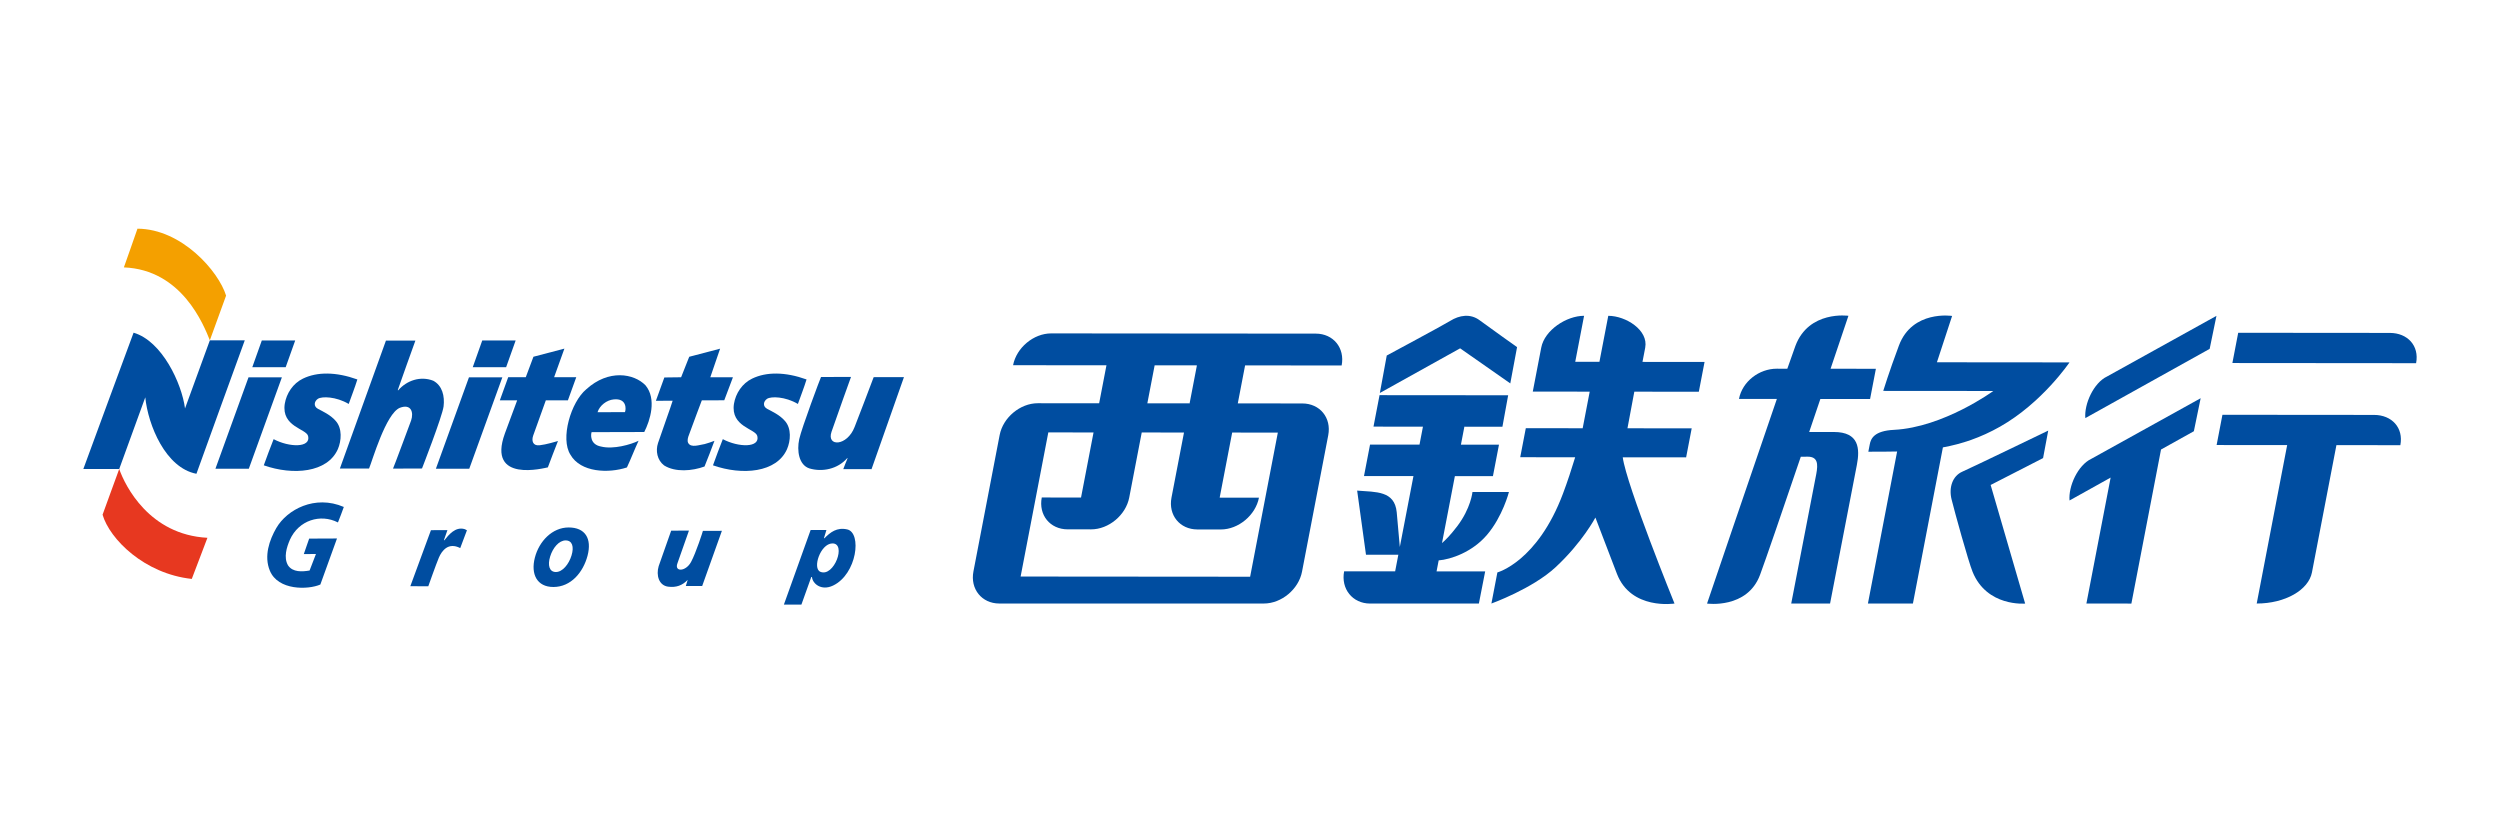 <?xml version="1.0" encoding="UTF-8"?>
<svg id="_レイヤー_2" data-name="レイヤー 2" xmlns="http://www.w3.org/2000/svg" xmlns:xlink="http://www.w3.org/1999/xlink" viewBox="0 0 300 100">
  <defs>
    <clipPath id="clippath">
      <rect width="300" height="100" style="fill: none;"/>
    </clipPath>
  </defs>
  <g style="clip-path: url(#clippath);">
    <g>
      <g>
        <path d="M14.865,32.088c.005-.03,1.645-4.635,1.631-4.646,5.317.026,9.746,5.125,10.634,8.034,0,0-1.951,5.359-1.948,5.359-.74-1.831-3.342-8.472-10.318-8.748" style="fill: #f4a000;"/>
        <path d="M24.891,64.535c.018.017-1.893,4.925-1.878,4.935-5.701-.617-9.852-4.788-10.705-7.705,0,0,1.998-5.502,1.998-5.484.704,2.016,3.614,7.892,10.586,8.254" style="fill: #e73820;"/>
        <path d="M14.305,56.281h-4.305c-.008-.025,6.029-16.358,6.029-16.358,3.426.999,5.787,6.104,6.173,9.09.013-.026,2.981-8.174,2.981-8.174l4.191-.003c-.02,0-5.802,16.017-5.802,16.017-3.703-.7-5.807-5.85-6.138-9.174.006.006-3.128,8.602-3.128,8.602" style="fill: #004da0;"/>
        <path d="M49.848,40.871c-.012.016-2.123,5.917-2.116,5.937l.043.037c1.036-1.197,2.684-1.755,4.215-1.158,1.096.588,1.39,1.858,1.24,3.088-.168,1.228-2.591,7.444-2.591,7.444-.005.006-3.446.014-3.479.013.034.001,2.173-5.773,2.173-5.773.336-.995-.006-2.036-1.348-1.524-1.683.677-3.326,6.412-3.699,7.288h-3.5l5.525-15.348,3.538-.004Z" style="fill: #004da0;"/>
        <path d="M86.412,41.842l-1.175,3.428,2.715.006-1.041,2.757-2.694.011s-1.173,3.107-1.542,4.142c-.118.29-.236.693-.093.966.332.632,1.372.221,1.987.133.388-.118.785-.229,1.166-.387-.395,1.036-.775,2.084-1.193,3.083-1.46.535-3.496.722-4.85-.131-.83-.635-1.041-1.745-.727-2.689.432-1.296,1.634-4.627,1.752-5.07l-2.009.002,1.014-2.796,2.012-.026.973-2.458s2.468-.656,3.706-.971" style="fill: #004da0;"/>
        <path d="M42.884,45.534c-.312,1.001-.692,1.964-1.039,2.941-1.535-.906-3.229-.926-3.694-.619-.449.295-.561.9.003,1.204.564.304,1.507.721,2.133,1.451.808.899.684,2.402.255,3.391-1.25,2.822-5.366,3.173-8.888,1.938.384-1.045.763-2.107,1.182-3.141,1.889,1.005,4.482,1.053,4.137-.373-.217-.892-3.211-1.099-2.803-3.855.204-1.265.993-2.464,2.183-3.036,1.709-.828,3.955-.822,6.531.1" style="fill: #004da0;"/>
        <path d="M96.786,45.534c-.309,1.001-.691,1.964-1.038,2.941-1.535-.906-3.228-.926-3.695-.619-.448.295-.56.9.004,1.204.563.304,1.506.721,2.132,1.451.809.899.685,2.402.252,3.391-1.246,2.822-5.363,3.173-8.884,1.938.384-1.045.763-2.107,1.18-3.141,1.893,1.005,4.486,1.053,4.14-.373-.217-.892-3.213-1.099-2.805-3.855.205-1.265.992-2.464,2.183-3.036,1.71-.828,3.955-.822,6.531.1" style="fill: #004da0;"/>
        <path d="M102.121,45.232s-1.728,4.795-2.337,6.579c-.628,1.829,1.869,1.762,2.769-.573.42-1.09,1.879-4.856,2.287-5.978,0,0,3.598.002,3.635-.007l-3.891,11.047-3.39-.008c.049-.192.418-1.037.513-1.287l-.036-.035c-1.141,1.322-2.994,1.702-4.545,1.24-1.27-.418-1.515-2.132-1.22-3.501.295-1.366,2.597-7.484,2.618-7.47l3.597-.006Z" style="fill: #004da0;"/>
        <path d="M77.458,46.236c1.369,1.643.556,4.222-.147,5.605l-6.316.017c-.094.217-.252,1.475,1.134,1.728,1.47.368,3.572-.239,4.5-.695-.493,1.066-.908,2.153-1.398,3.202-2.226.733-5.565.605-6.779-1.528-1.238-1.926.051-6.312,1.902-7.852,2.673-2.432,5.719-1.898,7.103-.477M73.642,47.929c-.834.076-1.684.727-1.937,1.534.007-.01,3.28-.01,3.288-.007.143-.315.249-1.698-1.351-1.527" style="fill: #004da0;"/>
        <polygon points="33.828 45.276 29.823 45.276 25.852 56.246 29.858 56.246 33.828 45.276" style="fill: #004da0;"/>
        <polygon points="35.425 40.854 31.418 40.854 30.275 44.064 34.282 44.064 35.425 40.854" style="fill: #004da0;"/>
        <polygon points="60.282 45.276 56.276 45.276 52.308 56.246 56.313 56.246 60.282 45.276" style="fill: #004da0;"/>
        <polygon points="61.879 40.854 57.871 40.854 56.73 44.064 60.735 44.064 61.879 40.854" style="fill: #004da0;"/>
        <path d="M65.498,48.038h2.651l1.003-2.773h-2.658c.681-1.896,1.237-3.434,1.234-3.431l-3.716.975-.919,2.456h-2.109l-1.004,2.773h2.081c-.605,1.617-1.186,3.187-1.476,3.98-2.186,6.01,4.801,4.127,5.158,4.066,0-.017,1.193-3.151,1.213-3.162-.242.064-1.402.426-2.216.513-.814.087-.97-.554-.761-1.158.064-.19.751-2.103,1.52-4.239" style="fill: #004da0;"/>
        <path d="M33.168,63.343c-.85,1.47-1.509,3.39-.788,5.134.986,2.405,4.608,2.302,6.062,1.667-.004-.013,2.003-5.522,1.997-5.526l-3.338.014c-.007-.01-.638,1.862-.644,1.857l1.458-.01c-.005.024-.764,1.978-.764,1.983-.894.15-2.012.229-2.586-.616-.554-.953-.162-2.191.235-3.099,1.049-2.312,3.638-3.134,5.755-2.054.012-.001.715-1.843.704-1.858-3.478-1.5-6.817.327-8.089,2.509" style="fill: #004da0;"/>
        <path d="M53.311,64.845l-.041-.034c.008.004.427-1.193.421-1.193-.007-.016-1.978.005-1.978.005.008.011-2.463,6.688-2.472,6.718.024.001,2.166.022,2.156.007,0,0,.94-2.663,1.268-3.434.346-.81,1.123-1.888,2.563-1.144l.804-2.136c-.087-.073-.209-.095-.302-.147-1.087-.296-1.866.669-2.418,1.358" style="fill: #004da0;"/>
        <path d="M82.915,67.455c-.633,1.156-2.007,1.193-1.627.156l1.386-3.94-2.133.008-1.5,4.259c-.328,1.109.03,2.312,1.127,2.461.974.131,1.73-.152,2.356-.818-.013.08-.23.742-.227.742h1.964l2.366-6.624-2.278.007c.018-.014-.825,2.632-1.433,3.75" style="fill: #004da0;"/>
        <path d="M101.664,63.529c-1.241-.28-2.026.346-2.733,1.061l-.06-.004.299-.982-1.894-.002-3.211,8.954,2.105-.008,1.184-3.308.083.004c.06.775,1.103,1.703,2.529,1.024,2.874-1.372,3.479-6.339,1.696-6.74M98.44,68.614c-.977-.414.009-3.354,1.422-3.403,1.766-.062.216,4.096-1.422,3.403" style="fill: #004da0;"/>
        <path d="M68.242,63.295c-1.973,0-3.556,1.659-4.061,3.632-.508,1.973.253,3.512,2.226,3.512,2.117,0,3.569-1.768,4.094-3.738.552-2.079-.283-3.405-2.259-3.405M68.583,66.657c-.32,1.047-1.077,1.985-1.874,1.985-.796,0-1.012-.818-.689-1.864.323-1.048,1.061-1.929,1.857-1.929.794,0,1.029.76.706,1.808" style="fill: #004da0;"/>
      </g>
      <g>
        <path d="M197.425,41.722c.404-2.101-2.32-3.823-4.433-3.824l-1.061,5.521-2.903-.002,1.061-5.521c-2.114-.002-4.736,1.715-5.14,3.816l-1.015,5.279,6.831.006-.844,4.392-6.824-.006-.67,3.483,6.593.006c-.432,1.423-.915,2.901-1.458,4.348-3.07,8.188-7.877,9.471-7.877,9.471l-.717,3.732s4.901-1.762,7.697-4.352c3.203-2.967,4.783-5.965,4.783-5.965,0,0,2.036,5.327,2.583,6.748,1.692,4.395,6.91,3.569,6.91,3.569,0,0-5.765-14.197-6.212-17.547l7.606.007.669-3.483-7.708-.007.822-4.392,7.742.007.687-3.575-7.45-.006.328-1.704Z" style="fill: #004da0;"/>
        <path d="M181.235,46.008l.813-4.352s-3.525-2.5-4.48-3.216c-1.128-.847-2.454-.612-3.542.064-.793.493-7.617,4.159-7.617,4.159l-.826,4.494,9.632-5.358,6.019,4.209Z" style="fill: #004da0;"/>
        <path d="M178.427,64.2c1.897-2.217,2.645-5.159,2.645-5.159l-4.375-.004s-.191,1.958-1.834,4.117c-.845,1.111-1.458,1.706-1.822,2.012l1.544-8.03,4.566.004.726-3.776-4.566-.004.414-2.156,4.566.004.688-3.776-15.434-.013-.726,3.776,5.935.005-.414,2.156-5.935-.005-.726,3.776,5.935.005-1.636,8.509-.372-4.178c-.257-2.579-2.46-2.408-4.748-2.591l1.061,7.697,3.881.003-.382,1.99-6.122-.005c-.404,2.101,1.001,3.868,3.115,3.87h13.055l.755-3.856-5.833-.005.254-1.319c1.464-.116,4.024-.99,5.785-3.048Z" style="fill: #004da0;"/>
        <path d="M284.895,49.79l-18.203-.016-.698,3.629,8.466.007-3.655,19.013c3.421.003,6.224-1.63,6.628-3.731l2.937-15.277,7.671.007c.404-2.101-1.032-3.63-3.145-3.632Z" style="fill: #004da0;"/>
        <path d="M286.787,39.95l-18.203-.016-.698,3.629,22.046.019c.404-2.101-1.032-3.63-3.145-3.632Z" style="fill: #004da0;"/>
        <path d="M248.343,60.058l4.933-2.748-2.908,15.113,5.398.005,3.557-18.485,3.941-2.195.815-3.962-13.123,7.274c-1.62.767-2.762,3.306-2.612,4.998Z" style="fill: #004da0;"/>
        <path d="M250.239,50.173l14.921-8.31.815-3.962-13.123,7.274c-1.62.767-2.762,3.307-2.612,4.999Z" style="fill: #004da0;"/>
        <path d="M220.072,51.838c-1.5-.001-2.419-.002-2.969-.002.458-1.351.909-2.684,1.34-3.958l5.966.005.698-3.629-5.438-.005c1.26-3.732,2.142-6.353,2.142-6.353,0,0-4.76-.681-6.364,3.616-.172.46-.514,1.43-.968,2.733l-1.262-.001c-2.114-.002-4.136,1.525-4.54,3.626l4.547.004c-3.157,9.17-8.379,24.554-8.379,24.554,0,0,4.824.677,6.358-3.44.665-1.784,2.746-7.862,4.891-14.176.277.002.587.001.828-.011,1.191.001,1.27.838,1.028,2.094-.121.628-3.003,15.526-3.003,15.526l4.661.004,3.216-16.636c.374-1.945.279-3.947-2.752-3.95Z" style="fill: #004da0;"/>
        <path d="M234.253,37.913s-4.779-.743-6.383,3.554c-1.204,3.226-1.881,5.441-1.881,5.441l13.207.011s-5.976,4.365-11.924,4.663c-2.378.119-2.768,1.048-2.902,1.745s-.169.878-.169.878c1.189.001,2.334 0,3.454-.026l-3.504,18.243,5.398.005,3.599-18.741c2.261-.413,4.501-1.154,6.851-2.483,5.077-2.873,8.34-7.716,8.34-7.716l-15.909-.014,1.823-5.561Z" style="fill: #004da0;"/>
        <path d="M234.191,59.933c.353,1.432,2,7.413,2.524,8.699,1.718,4.216,6.303,3.797,6.303,3.797l-4.141-14.232,6.293-3.227.618-3.3s-9.11,4.403-10.3,4.926c-1.19.522-1.652,1.906-1.298,3.338Z" style="fill: #004da0;"/>
        <path d="M157.891,40.035l-31.745-.027c-2.114-.002-4.173,1.716-4.577,3.817l11.206.009-.877,4.56-7.363-.006c-2.114-.002-4.173,1.716-4.577,3.817l-3.146,16.368c-.404,2.101.992,3.848,3.106,3.85h31.747c2.113.002,4.173-1.716,4.577-3.817l3.146-16.368c.404-2.101-.995-3.821-3.108-3.823l-7.745-.007.877-4.56,11.587.01c.404-2.101-.995-3.821-3.108-3.823ZM153.341,51.912l-3.325,17.295-27.542-.023,3.324-17.295,5.427.005-1.501,7.809-4.713-.004c-.404,2.101.995,3.821,3.108,3.823l2.811.002c2.114.002,4.173-1.716,4.577-3.817l1.501-7.809,5.072.004-1.501,7.809c-.404,2.101.995,3.821,3.108,3.823l2.811.002c2.114.002,4.173-1.716,4.577-3.816l-4.714-.004,1.501-7.809,5.478.005ZM137.681,48.4l.877-4.56,5.072.004-.877,4.56-5.072-.004Z" style="fill: #004da0;"/>
      </g>
    </g>
  </g>
</svg>